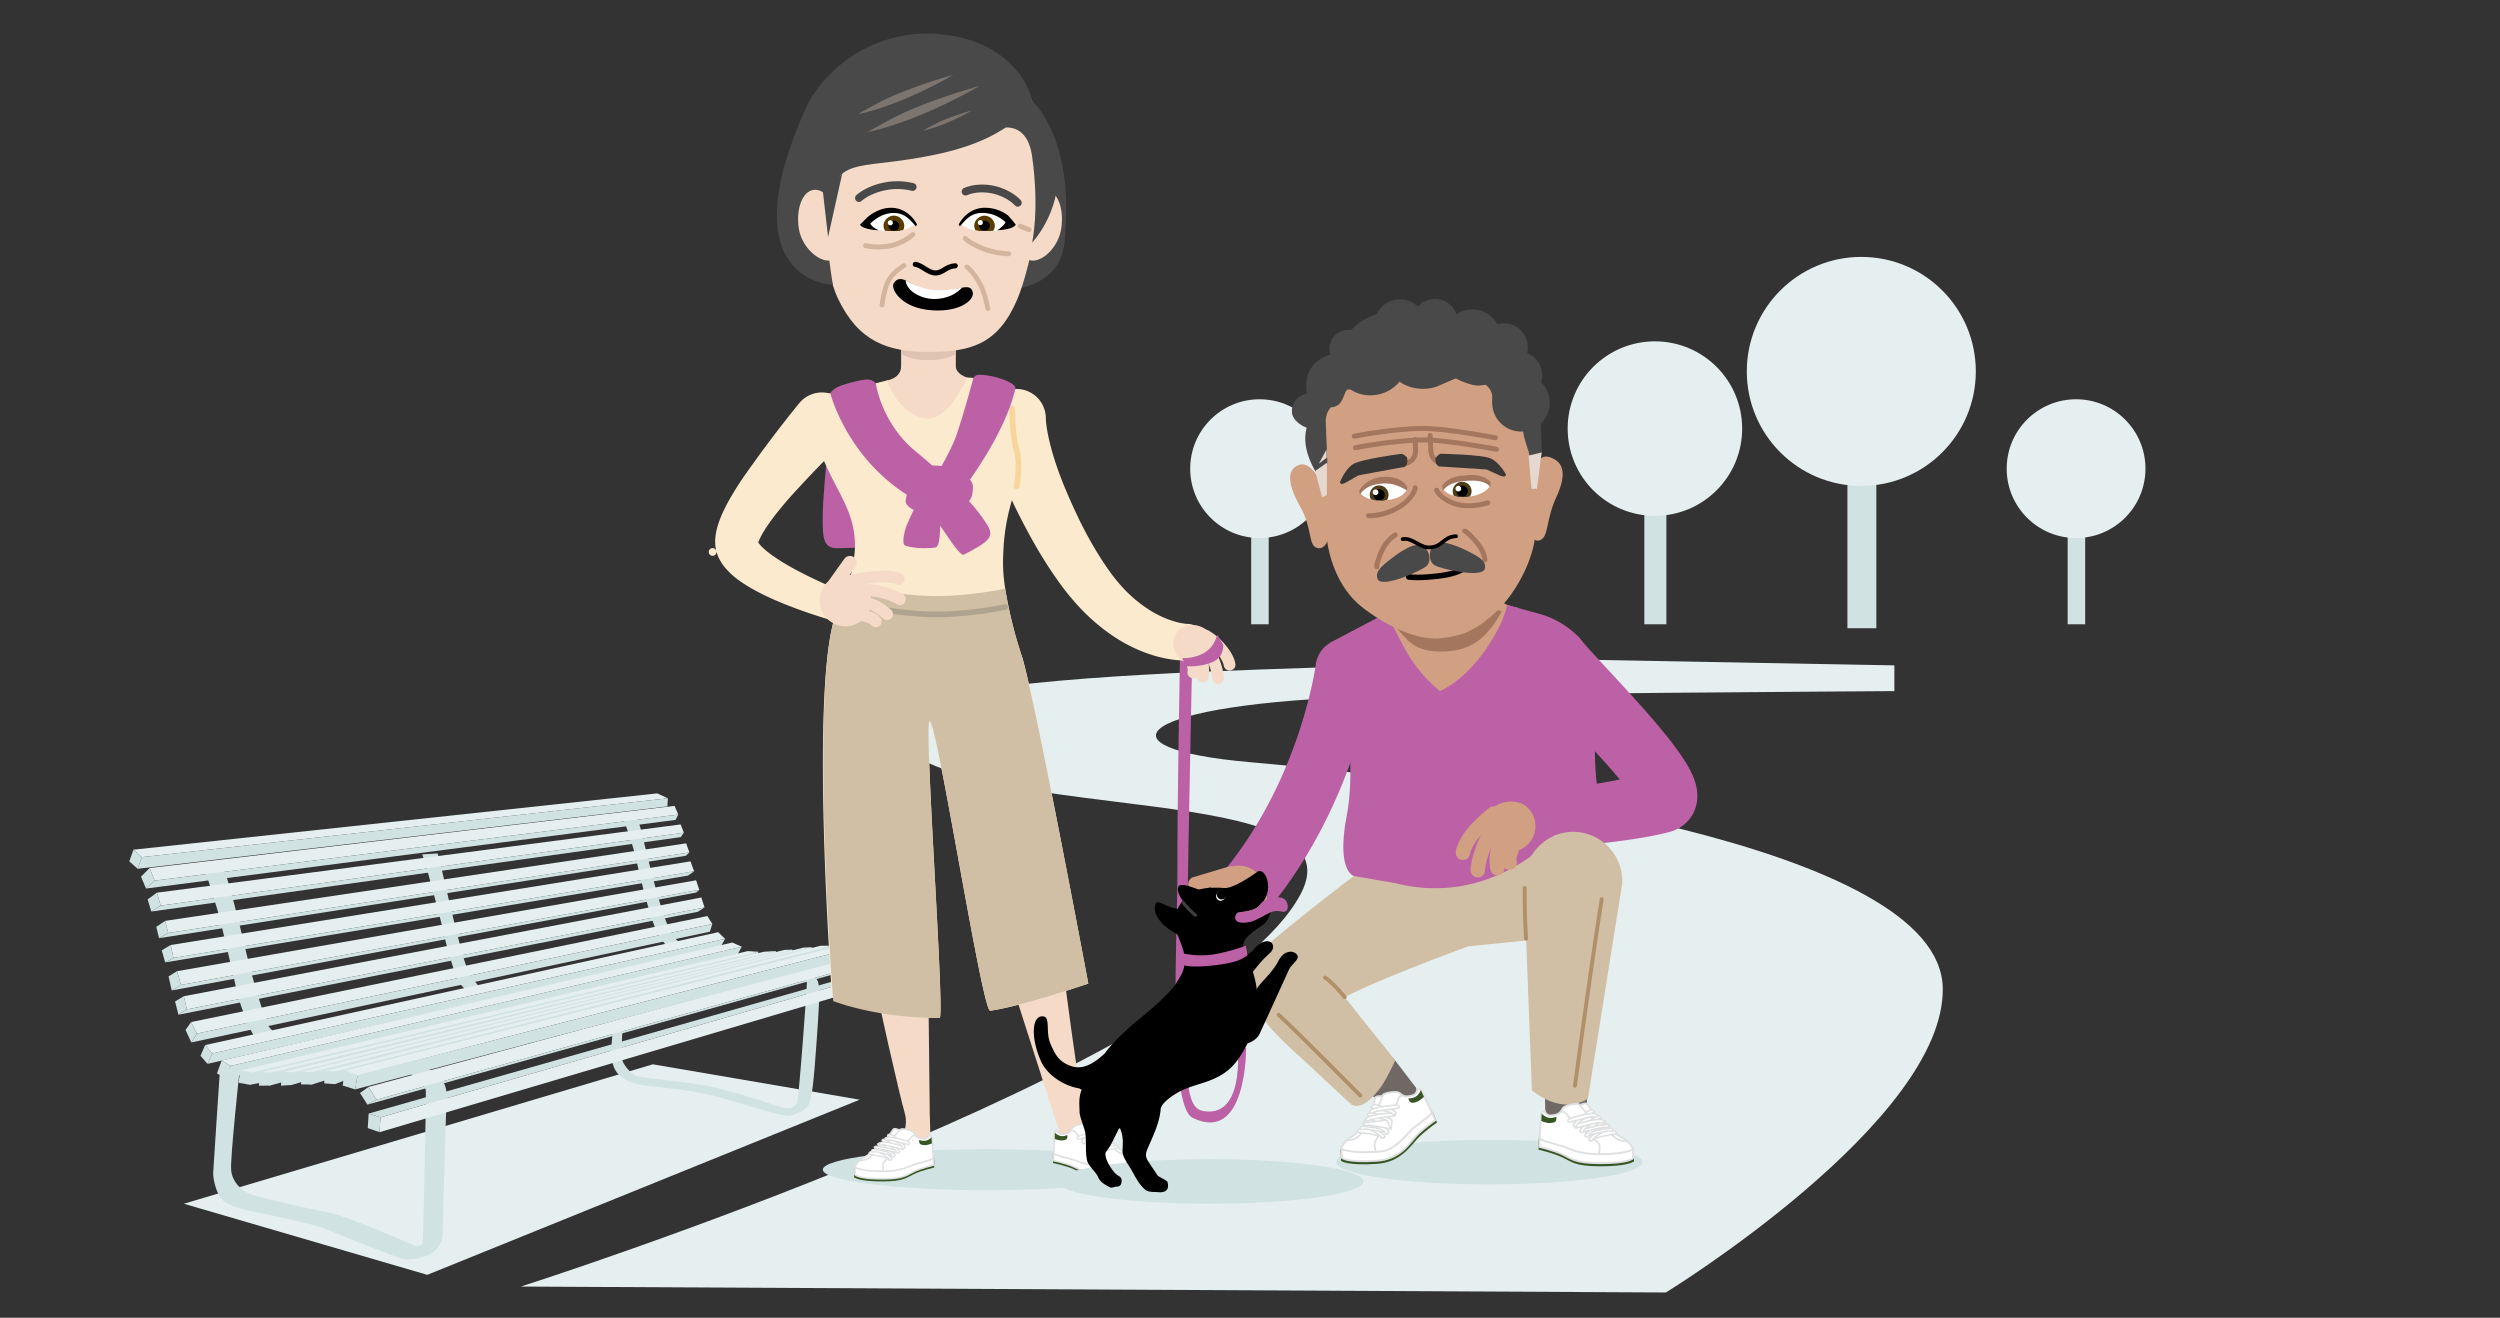 <svg id="Layer_21" data-name="Layer 21" xmlns="http://www.w3.org/2000/svg" xmlns:xlink="http://www.w3.org/1999/xlink" width="1920" height="1012" viewBox="0 0 1920 1012"><rect x="0" y="0" width="1920" height="1012" fill="#333333" stroke="none"/><defs><style>.cls-1,.cls-11,.cls-18,.cls-22,.cls-25,.cls-26,.cls-31,.cls-32,.cls-33,.cls-38,.cls-39,.cls-40,.cls-41,.cls-42,.cls-43,.cls-45,.cls-8{fill:none;}.cls-2{fill:#e6efef;}.cls-3{fill:#d1e2e2;}.cls-4{fill:#706865;}.cls-17,.cls-5{fill:#d1a083;}.cls-6{fill:#bd61a6;}.cls-7{fill:#a5765e;}.cls-17,.cls-31,.cls-40,.cls-8{stroke:#000;}.cls-11,.cls-17,.cls-18,.cls-25,.cls-26,.cls-31,.cls-32,.cls-33,.cls-38,.cls-39,.cls-40,.cls-41,.cls-42,.cls-43,.cls-8{stroke-linecap:round;}.cls-11,.cls-26,.cls-31,.cls-32,.cls-33,.cls-38,.cls-39,.cls-40,.cls-43,.cls-8{stroke-linejoin:round;}.cls-8{stroke-width:4.276px;}.cls-9{fill:#494949;}.cls-10{fill:#e5d8cf;}.cls-11{stroke:#a5765e;stroke-width:3.828px;}.cls-12{fill:#3a3837;}.cls-13,.cls-21,.cls-23,.cls-24,.cls-44,.cls-46,.cls-47{fill:#fff;}.cls-14{clip-path:url(#clip-path);}.cls-15{fill:#4e3b18;}.cls-16{clip-path:url(#clip-path-2);}.cls-17,.cls-18,.cls-25,.cls-41,.cls-42{stroke-miterlimit:10;}.cls-17{stroke-width:2.902px;}.cls-18{stroke:#bd61a6;stroke-width:45px;}.cls-19{fill:#d0bfa4;}.cls-20{fill:#375524;}.cls-21,.cls-22,.cls-23,.cls-24,.cls-44,.cls-45,.cls-46,.cls-47{stroke:#dedfe0;}.cls-21{stroke-width:1.484px;}.cls-22,.cls-23{stroke-width:1.348px;}.cls-24{stroke-width:1.2px;}.cls-25{stroke:#d1a083;stroke-width:11.096px;}.cls-26{stroke:#af9068;stroke-width:3px;}.cls-27{fill:#bc61a6;}.cls-28{fill:#f4dac7;}.cls-29{fill:#fbeace;}.cls-30{fill:#dfc3b2;}.cls-31{stroke-width:3.91px;}.cls-32{stroke:#494949;stroke-width:6px;}.cls-33{stroke:#afa390;}.cls-33,.cls-43{stroke-width:4.343px;}.cls-34{clip-path:url(#clip-path-3);}.cls-35{fill:#5a3b00;}.cls-36{clip-path:url(#clip-path-4);}.cls-37{fill:#7c746e;}.cls-38,.cls-39{stroke:#d3b49c;}.cls-38{stroke-width:3.67px;}.cls-39{stroke-width:3.786px;}.cls-40{stroke-width:4.421px;}.cls-41,.cls-42{stroke:#f4dac7;}.cls-41{stroke-width:9px;}.cls-42{stroke-width:10.542px;}.cls-43{stroke:#f9d59c;}.cls-44{stroke-width:1.245px;}.cls-45,.cls-46{stroke-width:1.131px;}.cls-47{stroke-width:1.007px;}.cls-48{fill:#3d3d3d;}</style><clipPath id="clip-path"><path class="cls-1" d="M1061.923,367.907c-7.9.625-14.511,4.724-17.784,10.294,4.109,4.987,11.137,6.706,19.036,6.08,7.899-.625,13.977-2.608,17.252-8.181A21.698,21.698,0,0,0,1061.923,367.907Z"/></clipPath><clipPath id="clip-path-2"><path class="cls-1" d="M1125.671,365.134c-7.9.625-14.511,4.724-17.784,10.295,4.109,4.987,11.136,6.706,19.036,6.08,7.899-.625,14.655-3.435,17.93-9.007C1140.741,367.515,1133.569,364.508,1125.671,365.134Z"/></clipPath><clipPath id="clip-path-3"><path class="cls-1" d="M756.085,161.424c-9.372-.27-14.416,3.236-18.924,9.88,3.068,3.307,8.274,6.001,17.742,6.001,9.377,0,16.574.582,19.046-4.824C769.7,165.582,765.462,161.696,756.085,161.424Z"/></clipPath><clipPath id="clip-path-4"><path class="cls-1" d="M684.519,161.424c9.372-.27,14.417,3.236,18.924,9.88-3.069,3.307-8.113,6.108-17.582,6.108-9.377,0-16.735-.525-19.207-5.931C670.904,164.582,675.143,161.696,684.519,161.424Z"/></clipPath></defs><title>illustration-pensionar</title><polygon class="cls-2" points="141.188 924.473 501.357 817.391 660.219 844.565 328.138 979.07 141.188 924.473"/><polygon class="cls-3" points="191.956 833.142 202.581 831.044 207.401 833.719 218.349 830.669 223.801 833.293 233.717 830.404 239.573 832.924 251.708 829.119 257.242 832.623 270.501 827.577 641.537 728.832 638.861 726.369 623.31 729.146 623.418 727.417 614.86 729.015 608.522 730.414 608.591 729.318 599.548 730.626 595.891 731.8 595.979 730.401 582.273 732.727 582.384 730.951 569.28 733.064 203.062 820.262 185.644 824.967 191.956 833.142"/><path class="cls-3" d="M471.065,787.717s-2.404,19.313-1.227,25.766,3.426,17.609,26.629,20.33,40.808,4.141,62.312,10.629,44.028,13.683,48.481,12.352,11.079-4.135,13.734-8.151,4.168-21.065,5.889-45.088c2.032-28.367,3.267-44.964,1.164-50.013s-9.796-5.972-9.796-5.972l-4.866,4.705s6.132-.23,6.302,2.354-6.157,89.813-7.595,92.619-4.52,4.419-9.425,3.791-35.866-12.84-61.13-17.323c-21.628-3.837-49.555-5.664-53.807-7.859s-9.56-8.96-10.14-12.856,0.531-24.844.531-24.844Z"/><path class="cls-3" d="M169.076,819.459s-5.079,75.531-5.325,80.787,2.228,15.953,6.687,20.916,17.675,8.423,26.33,9.842,42.517,9.094,48.858,11.246,59.47,24.501,65.992,24.907,16.111-1.924,20.622-5.157,7.682-8.892,7.651-13.873,3.064-102.829,3.038-107.464-0.943-13.609-15.065-20.2c-2.218-1.035-14.307,3.071-14.307,3.071s13.097,8.386,13.464,13.973-1.849,112.987-2.507,116.46-4.511,3.233-7.089,2.194S268.446,934.596,254.082,931.65s-58.383-12.426-63.892-15.405-11.785-8.642-12.661-17.482,6.484-76.615,6.484-76.615Z"/><polygon class="cls-2" points="283.041 834.736 289.115 844.565 664.165 740.307 659.86 733.119 283.041 834.736"/><polygon class="cls-3" points="282.184 848.36 289.115 844.565 664.165 740.307 660.578 742.523 282.184 848.36"/><polygon class="cls-2" points="292.197 858.141 291.483 869.511 665.612 758.558 666.153 749.945 292.197 858.141"/><polygon class="cls-2" points="274.615 825.759 653.725 728.544 641.889 727.164 264.821 822.295 274.615 825.759"/><path class="cls-3" d="M157.837,669.319s5.471,17.466,8.995,28.906,14.1,59.24,15.996,66.642,7.69,23.487,11.803,29.959,7.617,3.932,7.617,3.932l5.809-3.177,5.11-1.45s-5.115-2.443-7.257-6.656-11.028-31.199-16.849-56.018-13.119-53.59-16.228-61.195S157.837,669.319,157.837,669.319Z"/><path class="cls-3" d="M324.279,656.165s1.626,4.084,4.901,15.954,10.51,38.743,12.59,48.616,7.959,28.602,10.341,32.857,9.125,9.697,9.125,9.697l9.319-2.662a68.699,68.699,0,0,1-11.393-16.089c-4.716-9.426-18.294-70.504-20.662-79.804l-2.368-9.3Z"/><path class="cls-3" d="M477.657,625.785s7.873,20.925,10.675,33.1,10.704,46.397,16.514,57.14,9.626,11.955,9.626,11.955l10.587-3.334s-8.014,2.521-17.359-28.223-14.686-58.444-16.774-63.317a69.149,69.149,0,0,0-3.147-6.684Z"/><polygon class="cls-2" points="157.527 802.619 163.025 809.085 556.849 721.022 551.548 715.933 157.527 802.619"/><polygon class="cls-2" points="151.194 793.778 146.732 784.936 543.248 703.521 547.082 709.599 151.194 793.778"/><polygon class="cls-2" points="143.506 775.188 141.188 765.103 538.63 689.286 541.07 696.898 143.506 775.188"/><polygon class="cls-2" points="139.078 756.409 135.902 745.877 534.597 676.061 537.058 683.35 139.078 756.409"/><polygon class="cls-2" points="133.296 735.676 130.965 725.788 530.323 661.524 533.086 669.156 133.296 735.676"/><polygon class="cls-2" points="129.186 716.524 126.818 707.224 526.976 647.694 529.457 654.66 129.186 716.524"/><polygon class="cls-2" points="123.423 695.497 120.504 685.571 522.701 633.156 525.223 639.476 123.423 695.497"/><polygon class="cls-3" points="123.423 695.497 116.198 700.061 522.815 642.892 525.223 639.476 123.423 695.497"/><polygon class="cls-2" points="118.724 676.308 114.905 666.621 518.083 618.922 520.907 625.585 118.724 676.308"/><polygon class="cls-2" points="108.935 658.275 512.937 613.085 504.742 609.327 102.505 652.557 108.935 658.275"/><polygon class="cls-2" points="208.024 823.819 199.48 823.656 586.704 730.935 595.979 730.401 208.024 823.819"/><polygon class="cls-2" points="224.922 823.633 216.378 823.47 602.614 729.505 608.591 729.318 224.922 823.633"/><polygon class="cls-2" points="239.718 823.353 231.174 823.19 617.064 727.777 623.418 727.417 239.718 823.353"/><polygon class="cls-2" points="257.663 822.839 249.119 822.676 630.295 726.313 638.861 726.369 257.663 822.839"/><polygon class="cls-3" points="292.197 858.141 283.132 855.21 659.461 748.065 666.153 749.945 292.197 858.141"/><polygon class="cls-3" points="291.483 869.511 292.197 858.141 283.132 855.21 282.429 866.384 291.483 869.511"/><polygon class="cls-3" points="283.041 834.736 276.45 839.395 282.184 848.36 289.115 844.565 283.041 834.736"/><polygon class="cls-3" points="274.615 825.759 272.748 836.663 263.171 833.706 264.821 822.295 274.615 825.759"/><polygon class="cls-3" points="163.025 809.085 159.364 817.034 153.957 810.877 157.527 802.619 163.025 809.085"/><polygon class="cls-3" points="556.849 721.022 553.739 726.708 159.364 817.034 163.025 809.085 556.849 721.022"/><polygon class="cls-3" points="114.905 666.621 108.286 673.29 112.143 682.389 118.724 676.308 114.905 666.621"/><polygon class="cls-3" points="120.504 685.571 113.389 690.733 116.198 700.061 123.423 695.497 120.504 685.571"/><polygon class="cls-3" points="126.818 707.224 120.035 711.816 122.145 720.51 129.186 716.524 126.818 707.224"/><polygon class="cls-3" points="108.935 658.275 105.716 667.224 99.285 661.506 102.505 652.557 108.935 658.275"/><polygon class="cls-3" points="130.965 725.788 124.213 729.89 126.881 739.111 133.296 735.676 130.965 725.788"/><polygon class="cls-3" points="135.902 745.877 129.45 749.9 131.872 760.68 139.078 756.409 135.902 745.877"/><polygon class="cls-3" points="141.188 765.103 134.442 769.107 137.048 779.309 143.506 775.188 141.188 765.103"/><polygon class="cls-3" points="146.732 784.936 142.513 790.993 146.928 800.595 151.194 793.778 146.732 784.936"/><polygon class="cls-3" points="108.935 658.275 512.937 613.085 512.545 619.322 105.716 667.224 108.935 658.275"/><polygon class="cls-3" points="118.724 676.308 112.143 682.389 518.861 629.672 520.907 625.585 118.724 676.308"/><polygon class="cls-3" points="122.145 720.51 129.186 716.524 529.457 654.66 526.7 657.243 122.145 720.51"/><polygon class="cls-3" points="126.881 739.111 133.296 735.676 533.086 669.156 528.338 672.459 126.881 739.111"/><polygon class="cls-3" points="131.872 760.68 139.078 756.409 537.058 683.35 534.655 685.469 131.872 760.68"/><polygon class="cls-3" points="541.07 696.898 143.506 775.188 137.048 779.309 535.996 700.235 541.07 696.898"/><polygon class="cls-3" points="146.928 800.595 151.194 793.778 547.082 709.599 545.153 715.531 146.928 800.595"/><polygon class="cls-3" points="177.087 818.629 569.657 727.07 566.717 732.56 173.719 828.309 177.087 818.629"/><polygon class="cls-3" points="170.264 814.461 166.625 824.366 173.719 828.309 177.087 818.629 170.264 814.461"/><polygon class="cls-3" points="272.748 836.663 274.615 825.759 653.725 728.544 653.259 735.953 272.748 836.663"/><polygon class="cls-2" points="184.542 822.148 192.995 823.86 582.384 730.951 574.309 730.443 184.542 822.148"/><polygon class="cls-2" points="170.264 814.461 562.4 723.858 569.657 727.07 177.087 818.629 170.264 814.461"/><polygon class="cls-3" points="184.543 822.174 183.207 831.518 191.956 833.142 193.21 823.944 184.543 822.174"/><polygon class="cls-3" points="198.903 833.833 199.48 823.656 208.024 823.819 207.401 833.719 198.903 833.833"/><polygon class="cls-3" points="216.378 823.47 215.792 833.789 223.801 833.293 224.922 823.633 216.378 823.47"/><polygon class="cls-3" points="231.174 823.19 231.285 832.848 239.573 832.924 239.718 823.353 231.174 823.19"/><polygon class="cls-3" points="249.119 822.676 249.06 832.048 257.242 832.623 257.663 822.839 249.119 822.676"/><rect class="cls-3" x="960.903" y="397.702" width="13.457" height="81.741"/><circle class="cls-2" cx="967.362" cy="359.927" r="53.288"/><rect class="cls-3" x="1587.965" y="397.702" width="13.457" height="81.741"/><circle class="cls-2" cx="1594.424" cy="359.927" r="53.288"/><rect class="cls-3" x="1418.824" y="347.585" width="22.208" height="134.897"/><circle class="cls-2" cx="1429.484" cy="285.245" r="87.941"/><rect class="cls-3" x="1262.853" y="376.659" width="16.921" height="102.783"/><circle class="cls-2" cx="1270.974" cy="329.161" r="67.005"/><path class="cls-2" d="M1148.88,505.378c-40.186,11.763-527.856.743-460.074,65.06s356.048,27.968,310.352,115.702c-69.252,132.959-599.141,301.931-599.141,301.931l879.391,4.551S1493.873,860.996,1492.033,758.795C1490.062,649.314,1136.928,600.794,960,585.348c-122.507-10.695-87.911-45.278,94.267-50.502,67.043-1.922,400.601-4.084,400.601-4.084V511.005Z"/><polygon class="cls-4" points="1070.184 812.758 1088.336 836.436 1089.559 848.747 1077.536 855.001 1057.851 844.621 1046.891 836.145 1070.184 812.758"/><path class="cls-5" d="M1075.354,457.73s1.641,2.623-2.154,8.237-14.46,9.022-14.46,9.022,24.278,62.269,30.819,73.579,26.303,24.031,26.303,24.031l50.079-105.726s-11.401-1.749-15.004-6.906-4.918-4.392-4.918-4.392Z"/><path class="cls-6" d="M1199,677.63s-12.038,21.464-58.546,22.973c-1.428.047-10.492,0.036-12.205-.032-46.048-1.796-88.45-27.82-88.45-27.82s-13.608-3.216-5.583-45.929c10.911-58.071-12.711-133.208-12.711-133.208l43.645-22.995s3.291,8.314,13.89,27.919a114.458,114.458,0,0,0,26.75,32.223s17.895-6.956,34.788-31.372c15.458-22.342,16.843-34.909,16.843-34.909s14.567,4.178,25.084,7.037a67.823,67.823,0,0,1,30.646,18.448s12.991,13.925,11.957,64.991c-0.575,28.382-.521,42.235,4.983,71.865C1237.533,666.891,1199,677.63,1199,677.63Z"/><path class="cls-5" d="M998.632,389.239c9.445,16.822,5.916,29.183,12.607,31.468,9.3,3.175,13.873-16.722,8.635-35.289-5.236-18.568-14.241-32.881-23.84-27.682C989.813,361.104,987.47,369.361,998.632,389.239Z"/><path class="cls-5" d="M1195.325,381.622c-8.109,17.505-5.862,30.399-12.356,33.197-9.025,3.888-12.466-20.255-8.687-39.174,3.777-18.919,7.59-28.372,17.564-23.935C1198.309,354.584,1204.907,360.936,1195.325,381.622Z"/><path class="cls-7" d="M1153.457,469.527c-9.851,17.088-20.783,31.332-47.705,30.882-22.918-.383-25.976-11.531-36.698-21.814,0,0,7.178-2.115-.312-8.509l-15.164-4.367,89.914,0.922Z"/><path class="cls-5" d="M1180.283,328.367a85.058,85.058,0,0,0-88.302-81.685c-51.364,1.999-83.512,41.361-81.685,88.301,0.63,16.197,8.958,80.252,8.958,80.252s3.035,31.656,25.904,50.273c15.542,12.652,40.796,26.216,59.761,24.724,16.974-1.335,28.303-5.557,43.848-20.174,18.736-17.616,31.099-46.707,30.432-63.843C1178.57,390.016,1180.914,344.564,1180.283,328.367Z"/><path class="cls-8" d="M1081.912,443.105c7.489,1.104,21.924-.44,27.227-1.346,9.766-1.668,13.983-4.516,13.983-4.516"/><path class="cls-9" d="M1110.712,238.743c-19.306-5.91-37.095-4.606-57.97,4.2-19.265,8.128-27.104,28.756-27.104,28.756h0c-6.869.267-31.307,8.636-19.106,40.771,3.59,9.455-13.314,18.954,3.52,49.229l3.433,5.5s6.225-4.267,5.856-13.733c-0.005-.133-1.173-30.143-1.178-30.273a15.352,15.352,0,0,1,3.964-10.366c12.908-.794,8.113-17.894,16.498-12.868,10.856,6.508,27.033,4.402,36.269-6.874,8.293,6.18,20.937,6.969,29.436,3.415,19.095-7.984,21.198-11.275,34.852-2.303s0.235,17.554,14.144,23.008c18.473,7.244,12.49,13.286,16.413,13.49,0.189,4.81,4.526,16.846,4.528,16.892a20.219,20.219,0,0,0,6.886,14.508l2.868-14.656-1.072-43.986-5.242-11.629a34.879,34.879,0,0,0-29.369-32.827C1135.869,256.947,1131.608,245.14,1110.712,238.743Z"/><polygon class="cls-10" points="1010.052 361.698 1019.111 355.34 1018.999 380.215 1015.335 381.901 1010.052 361.698"/><polygon class="cls-10" points="1184.021 347.438 1173.978 349.885 1176.173 375.457 1180.38 375.402 1184.021 347.438"/><polygon class="cls-10" points="1012.851 356.081 1018.962 351.523 1018.719 345.283 1012.851 356.081"/><path class="cls-11" d="M1078.491,356.023s8.902-.773,8.623-10.282-0.252-9.435-.252-9.435"/><path class="cls-11" d="M1108.214,356.304s-8.916-1.046-9.376-10.548-0.442-11.36-.442-11.36"/><path class="cls-12" d="M1080.51,351.162c0.823,2.148.285,6.604-1.691,7.366l-35.383,6.497-10.143,5.748c-1.974.761-3.419,1.79-4.243-.359,0,0,3.81-10.056,10.119-13.975,6.308-3.921,36.27-7.787,36.27-7.787C1077.415,347.886,1080.51,351.162,1080.51,351.162Z"/><path class="cls-12" d="M1102.497,351.807c-0.504,2.285.69,5.934,2.797,6.402l36.39,2.344,10.713,4.898c2.105,0.466,3.717,1.28,4.221-1.005,0,0-4.962-9.444-11.914-12.427-6.953-2.983-37.48-3.506-37.48-3.506C1105.115,348.044,1102.497,351.807,1102.497,351.807Z"/><path class="cls-11" d="M1071.53,410.832s-7.361,3.995-11.578,15.055c-3.317,8.698-2.573,9.382-2.573,9.382"/><path class="cls-11" d="M1140.483,429.902s-0.278-6.948-8.337-15.617c-6.338-6.817-7.281-6.452-7.281-6.452"/><path class="cls-11" d="M1086.908,374.6s-0.822,7.873-12.836,15.011-22.934,6.44-22.934,6.44"/><path class="cls-11" d="M1142.556,386.117s-12.473,4.552-24.472.952-14.75-10.589-14.75-10.589"/><path class="cls-11" d="M1040.937,343.861s30.47-5.979,53.099-5.987c17.348-.007,55.272,7.146,55.272,7.146"/><path class="cls-11" d="M1040.062,335.01s30.47-5.979,53.099-5.988c17.348-.007,55.272,7.146,55.272,7.146"/><path class="cls-13" d="M1061.923,367.907c-7.9.625-14.511,4.724-17.784,10.294,4.109,4.987,11.137,6.706,19.036,6.08,7.899-.625,13.977-2.608,17.252-8.181A21.698,21.698,0,0,0,1061.923,367.907Z"/><g class="cls-14"><path d="M1059.168,385.836a5.783,5.783,0,0,1-.452-11.547l0.003-0c0.156-.013.312-0.018,0.465-0.018a5.782,5.782,0,0,1,.448,11.547C1059.477,385.83,1059.321,385.836,1059.168,385.836Z"/><path class="cls-15" d="M1059.185,375.721h-0a4.332,4.332,0,0,1,.334,8.65q-0.176.014-.35,0.014a4.332,4.332,0,0,1-.335-8.65l0.001-0q0.176-.014.35-0.014m-0-2.902q-0.287,0-.579.023a7.234,7.234,0,0,0,.563,14.444c0.191,0,.385-0.008.578-0.023a7.233,7.233,0,0,0-.563-14.444h0v0Z"/></g><path class="cls-7" d="M1080.166,373.019c-3.647-5.334-10.509-7.423-18.406-6.798-7.9.625-14.658,4.966-17.929,10.537l0.454,3.296c3.271-5.572,9.98-8.317,17.894-8.724,11.167-.575,17.473,5.633,18.31,4.901C1081.289,375.532,1080.766,373.896,1080.166,373.019Z"/><circle class="cls-13" cx="1056.265" cy="378.084" r="2.191" transform="matrix(0.997, -0.079, 0.079, 0.997, -26.551, 84.565)"/><path class="cls-13" d="M1125.671,365.134c-7.9.625-14.511,4.724-17.784,10.295,4.109,4.987,11.136,6.706,19.036,6.08,7.899-.625,14.655-3.435,17.93-9.007C1140.741,367.515,1133.569,364.508,1125.671,365.134Z"/><g class="cls-16"><path d="M1122.915,383.062a5.783,5.783,0,0,1-.451-11.547l0.003-0c0.156-.013.311-0.019,0.465-0.019a5.782,5.782,0,0,1,.448,11.547C1123.224,383.056,1123.068,383.062,1122.915,383.062Z"/><path class="cls-15" d="M1122.932,372.948h-0a4.331,4.331,0,0,1,.334,8.649l-0.001 0c-0.117.009-.234,0.014-0.35,0.014a4.332,4.332,0,0,1-.333-8.649c0.117-.009.234-0.014,0.35-0.014m-0-2.902q-0.287,0-.579.023a7.233,7.233,0,0,0,.562,14.444c0.192,0,.385-0.007.579-0.023a7.233,7.233,0,0,0-.563-14.444h0Z"/></g><path class="cls-7" d="M1144.666,370.172c-4.109-4.987-11.113-5.845-19.009-5.219-7.9.625-14.691,2.479-17.962,8.05l0.339,4.279c3.271-5.572,10.068-7.347,17.968-7.972,7.897-.625,14.887.058,18.996,5.045Z"/><circle class="cls-13" cx="1120.012" cy="375.311" r="2.191" transform="translate(-26.126 89.563) rotate(-4.527)"/><path class="cls-9" d="M1058.057,444.771c-1.952-4.531.925-8.25,8.295-14.095,8.584-6.807,20.577-15.35,26.934-11,4.782,3.273,6.257,11.481,2.129,15.147S1061.198,452.065,1058.057,444.771Z"/><path class="cls-9" d="M1140.417,436.626c1.026-4.826-2.523-7.909-10.895-12.197-9.751-4.994-23.185-11.023-28.567-5.511-4.049,4.146-3.886,12.484.879,15.271S1138.765,444.394,1140.417,436.626Z"/><circle class="cls-9" cx="1168.113" cy="309.341" r="22.081" transform="translate(-24.774 116.466) rotate(-5.648)"/><circle class="cls-9" cx="1166.029" cy="288.27" r="18.42" transform="translate(-22.71 116.159) rotate(-5.648)"/><path class="cls-17" d="M1118.211,411.814c-9.943.387-10.015,8.217-20.274,8.604-7.816.295-13.03-7.674-20.699-6.39"/><ellipse class="cls-2" cx="1143.809" cy="892.507" rx="117.707" ry="17.116"/><ellipse class="cls-3" cx="1143.809" cy="892.507" rx="117.707" ry="17.116"/><path class="cls-18" d="M1032.847,513.152s-11.567,91.937-75.035,169.699"/><path class="cls-6" d="M1214.618,491.917s0.582,0.68,1.674,1.954c1.105,1.274,2.81,3.202,5.081,5.71,4.535,5.019,11.322,12.318,19.544,21.221,8.219,8.922,17.866,19.406,28.059,31.236,5.097,5.938,10.326,12.188,15.587,19.065,2.632,3.45,5.271,7.054,7.929,11.066,1.33,2.019,2.665,4.137,4.018,6.517a68.456,68.456,0,0,1,4.121,8.44,44.549,44.549,0,0,1,2.023,6.376,35.173,35.173,0,0,1,.768,4.644,31.014,31.014,0,0,1-.04,6.586,28.668,28.668,0,0,1-2.654,9.227,27.801,27.801,0,0,1-7.09,9.131,28.585,28.585,0,0,1-8.296,4.855c-1.08.421-2.829,0.925-2.64,0.856l-0.725.188-1.45.377-1.623.406q-1.81.431-3.616,0.86c-2.174.465-4.356,0.941-6.46,1.334-8.476,1.648-16.493,2.815-24.244,3.865-15.463,2.059-29.68,3.438-41.877,4.532-12.188,1.078-22.322,1.82-29.434,2.308-7.168.46-11.264,0.723-11.264,0.723a21.207,21.207,0,0,1-3.819-42.227l0.393-.044s3.895-.445,10.71-1.223c6.866-.813,16.693-2.025,28.418-3.652,11.711-1.636,25.373-3.657,39.627-6.282,7.1-1.321,14.411-2.772,21.367-4.494,1.76-.419,3.43-0.879,5.126-1.327l2.166-.632,0.549-.158,0.714-.224,1.429-.448c0.263-.061,1.81-0.608-0.496.177a19.552,19.552,0,0,0-5.709,3.366,20.758,20.758,0,0,0-5.267,6.777,19.738,19.738,0,0,0-1.859,6.346,17.432,17.432,0,0,0-.052,3.587,14.057,14.057,0,0,0,.259,1.683c0.152,0.674.215,0.773,0.154,0.664-0.121-.259-0.607-1.232-1.261-2.307-0.651-1.09-1.472-2.348-2.368-3.646-1.808-2.614-3.919-5.403-6.136-8.185-4.448-5.582-9.298-11.172-14.108-16.551-9.66-10.773-19.224-20.773-27.484-29.387-8.279-8.615-15.297-15.865-20.282-21.164-2.494-2.646-4.488-4.81-5.878-6.349l-2.126-2.382a25.502,25.502,0,0,1,38.053-33.961q0.129,0.144.255,0.291Z"/><path class="cls-19" d="M1071.494,814.462s-2.672-3.514-6.525-8.343c-7.937-9.947-17.306-21.454-32.218-40.31,29.295-15.204,94.873-38.981,94.873-38.981l49.391-5.027c8.904,56.837,9.997,140.714,9.997,140.714a32.727,32.727,0,0,0,14.514,3.184c7.829,0,16.729-6.184,16.729-6.184s3.36-85.713,3.225-143.228c-0.181-76.792-6.747-80.129-27.233-74.833,0,0-48.097,55.63-122.616,36.838l-31.833-5.541s-18.291,13.775-35.831,27.843c-33.202,26.629-48.168,38.216-46.155,54.505,3.166,25.623,30.897,47.379,50.872,66.043,20.098,18.778,29.424,27.338,29.424,27.338,8.23,3.696,16.385-5.95,21.432-12.335S1071.494,814.462,1071.494,814.462Z"/><path class="cls-20" d="M1029.464,882.409l0.505,9.132s4.028,3.854,27.473,2.313c18.083-1.19,25.728-13.526,31.195-19.377,5.335-5.709,14.995-12.391,14.995-12.391l-3.252-8.248"/><path class="cls-21" d="M1030.075,879.99l0.505,9.133s3.286,3.896,26.731,2.354c18.083-1.189,24.986-13.363,30.453-19.214,5.335-5.709,14.455-11.912,14.455-11.912l-3.252-8.248"/><path class="cls-21" d="M1030.206,882.368s0.944-5.456,8.275-9.75c4.57-2.677,10.291-8.333,10.291-8.333a70.638,70.638,0,0,0,6.981-20.131c0.624-3.537,5.421-1.277,6.33-3.068,0.909-1.792,8.999-2.963,11.639-2.115,2.641,0.848,3.086,3.9,8.789,2.845,3.182-.589,4.339-1.127,5.271-2.908a3.721,3.721,0,0,0,.553-2.472c3.573-1.409,4.236,2.759,4.236,2.759l7.159,15.47c-1.717,2.509-15.051,12.3-15.051,12.3-3.341,3.538-13.244,16.129-23.327,17.207C1047.837,885.618,1034.961,884.698,1030.206,882.368Z"/><path class="cls-22" d="M1034.216,875.836s5.597-.007,9.224-3.31c3.626-3.303,16.005-24.612,16.005-24.612l2.639-6.828"/><path class="cls-23" d="M1056.809,885.011s-1.909-5.838-.639-8.326c1.228-2.406,13.869-23.69,15.155-25.83a30.023,30.023,0,0,0,2.324-6.413s0.833-3.18,3.887-3.058"/><path class="cls-24" d="M1042.32,869.43s16.774,2.485,17.416,3.074c0.642,0.59,1.294,1.574,1.961,1.704a1.695,1.695,0,0,0,1.775-1.234c0.04-.7-2.189-1.843-9.163-4.557-6.976-2.714-9.526-1.731-10.921-.828C1041.991,868.49,1042.32,869.43,1042.32,869.43Z"/><path class="cls-24" d="M1047.045,863.574s13.017,8.492,13.416,9.19c0.398,0.698.212,0.912,0.807,1.18a2.043,2.043,0,0,0,2.183-.787c0.304-.656-1.084-2.274-6.809-6.357-5.727-4.081-6.938-5.16-8.63-4.607C1046.321,862.749,1047.045,863.574,1047.045,863.574Z"/><path class="cls-24" d="M1065.081,869.906s-15.879-2.893-16.854-2.768c-0.974.125-2.279,0.546-2.893,0.307a1.204,1.204,0,0,1-.347-1.842c0.542-.557,4.228-0.73,11.785.731,7.556,1.461,8.941.793,9.27,2.19A0.99,0.99,0,0,1,1065.081,869.906Z"/><path class="cls-24" d="M1047.948,861.598s14.605,6.603,15.005,7.302c0.397,0.699.658,1.773,1.255,2.038a2.037,2.037,0,0,0,2.183-.786c0.303-.656-1.598-6.443-8.318-8.513-6.72-2.071-8.21-2.713-9.641-1.654C1047.001,861.043,1047.948,861.598,1047.948,861.598Z"/><path class="cls-24" d="M1068.019,866.901s-15.879-2.893-16.854-2.768c-0.973.125-2.278,0.546-2.893,0.307a1.203,1.203,0,0,1-.347-1.842c0.542-.557,2.492-0.45,10.123-1.444,7.632-.993,8.737-2.063,9.489-0.84S1068.019,866.901,1068.019,866.901Z"/><path class="cls-24" d="M1050.398,856.781s14.334,3.287,14.933,3.823c0.598,0.538,2.123,6.267,2.718,6.534,0.597,0.267.855-5.709,0.939-6.427,0.081-.719-2.44-2.492-9.16-4.563-6.721-2.07-7.516-2.038-8.946-.979C1049.452,856.227,1050.398,856.781,1050.398,856.781Z"/><path class="cls-24" d="M1070.773,857.121s-17.245,2.247-18.131,2.671c-0.883.426-1.99,1.235-2.649,1.203a1.203,1.203,0,0,1-.909-1.639c0.339-.698,3.089-2.699,10.72-3.694,7.632-.992,10.694-1.378,11.446-0.155A0.991,0.991,0,0,1,1070.773,857.121Z"/><path class="cls-24" d="M1053.483,850.786s14.334,3.286,14.933,3.823c0.598,0.538,1.183,1.474,1.833,1.539a2.041,2.041,0,0,0,1.825-1.433c0.081-.719-2.44-2.492-9.161-4.563s-7.515-2.038-8.946-.979C1052.537,850.232,1053.483,850.786,1053.483,850.786Z"/><path class="cls-24" d="M1073.858,851.125s-17.245,2.247-18.131,2.671c-0.883.426-1.99,1.236-2.649,1.203a1.203,1.203,0,0,1-.909-1.639c0.339-.698,3.089-2.699,10.721-3.694,7.632-.992,10.694-1.378,11.446-0.155A0.99,0.99,0,0,1,1073.858,851.125Z"/><path class="cls-20" d="M1081.623,843.579s0.732,3.326,2.865,3.356a10.425,10.425,0,0,0,5.515-1.704,19.762,19.762,0,0,0,3.566-2.872l-2.32-5.115s-1.623,3.843-4.379,5.182A11.293,11.293,0,0,1,1081.623,843.579Z"/><path class="cls-4" d="M1177.015,721.802c8.904,56.837,9.997,140.714,9.997,140.714a32.727,32.727,0,0,0,14.514,3.184c7.829,0,16.729-6.184,16.729-6.184s3.36-85.713,3.225-143.228"/><path class="cls-19" d="M1245.814,678.944a37.812,37.812,0,0,0-35.45-40.035c-20.845-1.266-38.769,15.606-40.035,36.45l6.153,161.885s21.677,19.711,43.034,6.542Z"/><path class="cls-5" d="M1146.021,620.719c8.583-6.778,22.036-7.315,28.814,1.267a19.803,19.803,0,1,1-31.064,24.567l-0.017-.021C1136.975,637.949,1137.438,627.497,1146.021,620.719Z"/><path class="cls-25" d="M1147.235,624.822a115.255,115.255,0,0,0-11.979,10.755c-10.963,11.287-11.736,19.328-11.736,19.328"/><path class="cls-25" d="M1134.943,668.288s-0.055-4.571,2.63-12.624A86.204,86.204,0,0,1,1148.378,633.662"/><path class="cls-25" d="M1149.955,666.685s-1.893-11.702,2.199-18.054,3.755-5.17,3.755-5.17"/><path class="cls-25" d="M1159.433,662.578s-1.8-3.427,2.953-13.583,6.248-8.951,6.248-8.951"/><path class="cls-26" d="M1044.697,841.381s-50.229-50.736-62.657-61.98"/><path class="cls-26" d="M1209.558,833.879s10.822-81.196,20.532-143.285"/><path class="cls-26" d="M1172.015,720.901s-1.406-20.977-1-38.911"/><path class="cls-26" d="M1017.665,750.752c7.036,5.044,15.086,15.058,15.086,15.058"/><path class="cls-20" d="M1254.913,882.733v9.146s-3.809,4.071-27.304,3.825c-18.121-.19-20.285-3.301-27.518-6.739-7.057-3.354-18.495-6.026-18.495-6.026v-8.866"/><path class="cls-21" d="M1254.17,880.351V889.498s-3.066,4.071-26.561,3.825c-18.121-.189-20.285-3.301-27.518-6.738-7.057-3.354-17.817-5.778-17.817-5.778v-8.866"/><path class="cls-21" d="M1254.17,882.733s-1.244-5.396-8.8-9.278c-4.711-2.421-10.735-7.753-10.735-7.753a74.909,74.909,0,0,1-15.075-17.009c-1.878-3.061-5.511.801-7.014-.532-1.503-1.333-9.459.544-11.604,2.302-2.146,1.758-1.44,4.761-7.133,5.871-3.177.619-4.45,0.544-5.97-.772a3.721,3.721,0,0,1-1.422-2.097c-3.841,0-2.929,4.121-2.929,4.121l-0.985,17.018c2.518,1.705,18.513,5.921,18.513,5.921a58.468,58.468,0,0,0,22.152,5.727C1236.745,886.951,1249.551,885.322,1254.17,882.733Z"/><path class="cls-22" d="M1249.806,876.432s-5.588.302-9.392-2.796c-3.803-3.098-22.908-20.092-22.908-20.092l-4.959-5.384"/><path class="cls-23" d="M1227.754,886.839s1.584-5.935.178-8.349c-1.359-2.334-18.419-16.333-20.401-17.852a30.016,30.016,0,0,1-4.514-5.113s-1.941-2.652-4.738-1.419"/><path class="cls-24" d="M1241.361,870.482s-16.612,3.407-17.22,4.03c-0.609.624-1.205,1.643-1.864,1.809a1.696,1.696,0,0,1-1.84-1.134c-0.079-.697,2.084-1.961,8.898-5.056,6.815-3.095,9.416-2.253,10.859-1.429C1241.637,869.526,1241.361,870.482,1241.361,870.482Z"/><path class="cls-24" d="M1236.32,864.896s-12.528,9.197-12.889,9.916c-0.359.719-.162,0.923-0.741,1.223a2.043,2.043,0,0,1-2.223-.665c-0.34-.638.957-2.331,6.448-6.723,5.493-4.391,6.643-5.535,8.363-5.076C1236.998,864.033,1236.32,864.896,1236.32,864.896Z"/><path class="cls-24" d="M1218.661,872.213s15.696-3.765,16.676-3.693c0.979,0.071,2.305.419,2.906,0.147a1.204,1.204,0,0,0,.245-1.859c-0.572-.526-4.262-0.496-11.727,1.38-7.464,1.876-8.884,1.286-9.135,2.698A0.99,0.99,0,0,0,1218.661,872.213Z"/><path class="cls-24" d="M1233.219,862.057s-12.129,8.315-12.49,9.034c-0.358.72-.559,1.806-1.141,2.104a2.037,2.037,0,0,1-2.223-.664c-0.339-.638.957-2.331,6.449-6.722,5.492-4.391,6.643-5.536,8.362-5.075C1233.897,861.194,1233.219,862.057,1233.219,862.057Z"/><path class="cls-24" d="M1215.561,869.375s15.695-3.765,16.675-3.693c0.979,0.071,2.305.419,2.906,0.147a1.203,1.203,0,0,0,.245-1.858c-0.572-.526-4.263-0.495-11.726,1.379-7.465,1.876-8.884,1.286-9.136,2.699A0.991,0.991,0,0,0,1215.561,869.375Z"/><path class="cls-24" d="M1229.174,858.475s-12.129,8.316-12.49,9.035c-0.359.72-.56,1.805-1.14,2.104a2.04,2.04,0,0,1-2.224-.663c-0.339-.639,1.355-3.214,6.848-7.605,5.493-4.391,6.244-4.653,7.964-4.192C1229.851,857.613,1229.174,858.475,1229.174,858.475Z"/><path class="cls-24" d="M1210.344,866.266s16.867-4.236,17.847-4.166c0.978,0.072,2.304.42,2.905,0.147a1.203,1.203,0,0,0,.245-1.858c-0.572-.525-3.864-1.378-11.328.496-7.464,1.877-10.454,2.641-10.705,4.054A0.991,0.991,0,0,0,1210.344,866.266Z"/><path class="cls-24" d="M1224.105,854.029s-12.13,8.315-12.49,9.034c-0.359.72-.559,1.805-1.141,2.104a2.041,2.041,0,0,1-2.223-.664c-0.339-.639,1.356-3.214,6.849-7.605s6.243-4.653,7.963-4.192C1224.782,853.167,1224.105,854.029,1224.105,854.029Z"/><path class="cls-24" d="M1205.275,861.819s16.867-4.236,17.847-4.166c0.978,0.072,2.305.419,2.906,0.147a1.203,1.203,0,0,0,.245-1.858c-0.572-.525-3.864-1.378-11.329.496-7.464,1.877-10.454,2.641-10.705,4.054A0.99,0.99,0,0,0,1205.275,861.819Z"/><path class="cls-20" d="M1195.282,857.648s0.54,3.363-1.435,4.173a10.426,10.426,0,0,1-5.756.438,19.761,19.761,0,0,1-4.371-1.363l0.282-5.609s2.92,2.98,5.975,3.215A11.291,11.291,0,0,0,1195.282,857.648Z"/><circle class="cls-5" cx="951.078" cy="686.526" r="21.696" transform="translate(-175.03 1014.776) rotate(-52.074)"/><path class="cls-25" d="M914.299,720.901s-0.506-3.825,7.508-18.319,13.333-18.248,13.333-18.248"/><path class="cls-25" d="M932.726,729.009a145.381,145.381,0,0,1,.315-17.008c1.214-14.882,7.056-21.407,7.056-21.407"/><line class="cls-25" x1="918.086" y1="678.961" x2="944.886" y2="670.991"/><path class="cls-25" d="M966.611,686.139s2.475,5.23-1.566,12.08-3.736,5.593-3.736,5.593"/><path class="cls-25" d="M958.813,684.851s0.035,2.529-4.544,13.408-8.202,7.673-8.202,7.673"/><circle class="cls-9" cx="1130.662" cy="259.698" r="22.081" transform="translate(-20.07 112.539) rotate(-5.648)"/><circle class="cls-9" cx="1154.968" cy="266.655" r="18.42" transform="translate(-20.637 114.965) rotate(-5.648)"/><circle class="cls-9" cx="1102.082" cy="246.722" r="17.174" transform="translate(-18.932 109.664) rotate(-5.648)"/><circle class="cls-9" cx="1035.295" cy="267.677" r="14.28" transform="translate(-21.318 103.194) rotate(-5.648)"/><circle class="cls-9" cx="1054.822" cy="262" r="16.91" transform="translate(-20.665 105.088) rotate(-5.648)"/><circle class="cls-9" cx="1075.135" cy="249.387" r="19.536" transform="translate(-19.325 107.027) rotate(-5.648)"/><path class="cls-9" d="M1147.698,290.083c0.49,4.952-6.95,5.543-12.012,6.043s-22.383-5.823-22.873-10.775,16.038-6.657,21.1-7.158S1147.208,285.131,1147.698,290.083Z"/><path class="cls-9" d="M992.254,316.971c0.727,7.353,11.22,12.334,14.175,12.041a13.386,13.386,0,1,0-14.213-12.504Q992.231,316.74,992.254,316.971Z"/><path class="cls-27" d="M957.027,804.89s0.651,74.115-41.148,53.57c-19.283-9.478-11.537-141.907-11.655-188.327-0.138-54.202,1.973-164.167,1.973-164.167l9.451-.589s-6.361,276.786-3.995,317.753c1.613,27.915,7.683,30.529,16.971,30.529,28.262,0,21.58-53.657,21.58-53.657Z"/><path class="cls-6" d="M639.311,310.228s-7.252,65.067-7.495,85.139,0.927,26.177,12.852,25.638,85.09-1.496,97.892-2.65S741.318,313.942,741.318,313.942Z"/><path class="cls-28" d="M815.58,875.231S742.551,650.788,735.495,618.493c-7.567-34.64-18.17-70.538-21.325-70.538-4.597,0-1.97,44.768-2.642,81.521l2.53,226.089,0.732,25.21v2.143l-2.217,2.078-2.462,3.158s-5.884,5.247-9.9,7.173c-4.016,1.925-14.123,3.49-14.123,3.49s-7.161.905-11.456,1.074c-4.295.169-.764-0.446-0.764-0.446s-4.65-2.087-1.307-6.058c3.344-3.971,8.03-7.08,15.415-14.553,9.275-9.387,8.352-18.807,6.805-24.228-7.574-26.532-59.816-258.867-59.816-311.329,0-49.784,17.52-79.215,17.52-79.215s53.455,20.646,118.385.997c0,0,11.447,30.993,21.611,84.295,5.707,29.93,27.292,245.034,42.769,318.425"/><path class="cls-29" d="M656.611,417.643c-0.877-37.334-28.431-49.572-36.616-111.861,0,0,48.334-10.087,60.937-13.539l32.789-4.359,33.821,2.359c15.853,5.637,44.599,12.461,44.599,12.461-3.721,65.13-18.659,76.356-21.311,116.434-0.884,13.366-.609,21.302,1.152,32.938a332.816,332.816,0,0,0,12.718,51.651c8.832,26.234,51.117,251.654,51.117,251.654s-50.575,17.349-75.334,20.86c-6.219.882-40.843-222.815-46.547-222.441-4.661.305,11.989,227.992,7.677,228.009-48.714.197-82.703-17.998-82.703-17.998s-18.917-256.927,5.756-297.93a66.907,66.907,0,0,0,5.587-12.805C654.194,441.319,656.825,426.776,656.611,417.643Z"/><ellipse class="cls-3" cx="758.26" cy="898.307" rx="126.327" ry="15.764"/><path class="cls-28" d="M734.063,281.209v-20.273H692.056v20.273c0,9.558-11.124,11.034-11.124,11.034s9.218,25.253,28.413,28.987S742.559,289.895,742.559,289.895,734.063,287.386,734.063,281.209Z"/><path class="cls-30" d="M734.063,271.598s-5.489,5-21.003,5-21.003-5-21.003-5v-10.662h42.007v10.662Z"/><path class="cls-9" d="M774.587,222.444s39.387-.683,42.945-36.124c8.987-89.514-30.611-113.694-30.611-113.694L779.942,80.232s8.171,7.526,12.704,39.742C798.482,161.444,774.587,222.444,774.587,222.444Z"/><path class="cls-28" d="M713.493,35.904c-65.866.006-87.145,26.551-87.419,87.923-0.094,21.174,6.635,82.611,17.282,105.075,15.903,33.55,38.317,41.382,70.011,41.379s52.947-5.461,67.748-40.046c11.835-27.656,21.461-90.296,21.476-111.473C802.62,81.179,779.359,35.898,713.493,35.904Z"/><path class="cls-31" d="M733.619,204.129c-6.878.42-9.195,5.059-14.44,5.48-6.185.496-10.458-5.76-16.236-6.58"/><path class="cls-32" d="M741.554,147.154s8.41-4.232,21.111-1.526c12.561,2.676,18.992,10.085,18.992,10.085"/><path class="cls-32" d="M700.91,143.608a48.983,48.983,0,0,0-22.088-.303c-12.58,2.588-19.13,8.783-19.13,8.783"/><path class="cls-29" d="M803.194,320.707a1.125,1.125,0,0,1-.007.232l-0.014-.042a1.602,1.602,0,0,0,.002.193c0.004,0.181.01,0.391,0.015,0.628,0.048,1.081.208,2.941,0.535,5.461,0.379,2.557.896,5.745,1.735,9.506,0.841,3.754,1.905,8.046,3.335,12.752,1.36,4.707,3.139,9.814,5.102,15.211,1.017,2.693,2.108,5.458,3.229,8.284q0.89,2.111,1.798,4.266,0.454,1.078.911,2.167,0.482,1.112.968,2.234c2.657,6.043,5.407,12.118,8.366,18.145,2.944,6.037,6.109,12.01,9.46,17.867,1.69,2.917,3.406,5.817,5.192,8.655q1.323,2.14,2.7,4.23l0.68,1.05,0.17,0.262c-0.353-.486-0.071-0.095-0.138-0.185l0.047,0.069,0.093,0.139,0.372,0.554,1.485,2.212,0.74,1.103c0.24,0.352.511,0.774,0.712,1.041l1.284,1.794,1.273,1.795q0.707,0.918,1.411,1.832,0.703,0.916,1.403,1.827c0.473,0.6.966,1.171,1.444,1.757,0.958,1.17,1.915,2.33,2.913,3.417a102.797,102.797,0,0,0,24.208,20.444,81.587,81.587,0,0,0,11.061,5.479,64.76,64.76,0,0,0,8.817,2.854,47.66,47.66,0,0,0,5.454,1.038c1.147,0.144,1.544.149,1.13,0.167a14.041,14.041,0,0,1,1.174,28.058l-0.028.001a65.408,65.408,0,0,1-13.072-.821,93.847,93.847,0,0,1-13.118-2.97,111.994,111.994,0,0,1-15.955-6.201,124.642,124.642,0,0,1-17.243-10.097,145.553,145.553,0,0,1-17.032-13.922c-1.399-1.289-2.738-2.64-4.079-4.01-0.67-.685-1.358-1.364-2.019-2.064q-0.977-1.061-1.96-2.129-0.982-1.072-1.97-2.15-0.99-1.159-1.986-2.324-0.993-1.171-1.991-2.346c-0.358-.416-0.59-0.72-0.88-1.076l-0.833-1.035-1.671-2.075-0.419-.52-0.105-.13-0.052-.065a1.437,1.437,0,0,1-.236-0.32l-0.212-.286-0.85-1.142q-1.711-2.281-3.377-4.611c-2.237-3.096-4.397-6.261-6.524-9.446-4.221-6.386-8.223-12.905-11.916-19.386-3.71-6.475-7.13-12.91-10.304-19.036q-0.596-1.165-1.188-2.32-0.594-1.19-1.182-2.368-1.176-2.359-2.328-4.671c-1.481-3.123-2.922-6.188-4.285-9.202-2.667-6.072-5.11-11.879-7.119-17.43-2.065-5.509-3.739-10.734-5.121-15.463-1.378-4.728-2.391-9.036-3.164-12.67-0.737-3.688-1.217-6.736-1.485-9.014q-0.095-.905-0.167-1.596-0.035-.376-0.064-0.692l-0.052-.773-0.063-1.088A22.5,22.5,0,0,1,803.194,320.707Z"/><path class="cls-19" d="M644.667,465.88c-24.673,41.003-4.756,302.93-4.756,302.93s32.989,13.195,81.703,12.998c4.312-.017-12.339-227.704-7.677-228.009,5.704-.373,40.328,223.323,46.547,222.441,24.759-3.511,75.334-20.86,75.334-20.86S793.532,529.96,784.701,503.726a332.816,332.816,0,0,1-12.718-51.651s-30.713,6.738-59.954,5.567-60.447-8.575-60.447-8.575S646.686,462.525,644.667,465.88Z"/><path class="cls-33" d="M771.983,466.179s-30.713,6.738-59.954,5.567-60.447-8.575-60.447-8.575"/><path class="cls-9" d="M792.646,76.425s-10.282,28.153-70.914,41.577c-60.126,13.311-75.719.672-86.106,35.313-4.558,15.198,4.021,65.417,4.021,65.417S558.979,216.874,618.565,83.701c13.25-29.614,52.832-63.305,106.131-57.187C783.082,33.217,792.646,76.425,792.646,76.425Z"/><path class="cls-28" d="M613.445,175.189c2.2,14.978,15.637,26.114,24.088,24.872s8.716-14.39,6.516-29.368-10.835-26.114-19.286-24.872S611.245,160.21,613.445,175.189Z"/><path class="cls-28" d="M815.087,175.189c-2.2,14.978-14.676,26.114-23.128,24.872s-9.677-14.39-7.477-29.368,10.835-26.114,19.286-24.872S817.288,160.21,815.087,175.189Z"/><path class="cls-29" d="M646.931,340.11s-0.554.535-1.592,1.539c-1.062,1.046-2.62,2.581-4.602,4.534-3.967,3.944-9.627,9.652-16.286,16.619-3.336,3.479-6.909,7.283-10.653,11.331-3.732,4.031-7.726,8.406-11.381,12.741-3.738,4.412-7.451,9.033-10.817,13.712-1.681,2.336-3.281,4.69-4.685,6.979a57.866,57.866,0,0,0-3.481,6.414c-0.435.942-.723,1.746-0.914,2.278-0.197.519-.217,0.743-0.331,0.18-0.047-.084-0.067-0.367-0.146-0.571l-0.03-.08-0.016-.039c-0.34-1.382-.085-0.34-0.156-0.629l0.065,0.299,0.129,0.598c0.039,0.177.004,0.018-.015-0.048l-0.073-.23a3.159,3.159,0,0,0-.196-0.44,0.045,0.045,0,0,0-.06.007,2.94,2.94,0,0,0,.579,1.257,26.228,26.228,0,0,0,4.141,4.616,68.868,68.868,0,0,0,6.032,4.878A148.626,148.626,0,0,0,606.077,434.75c4.599,2.629,9.117,4.991,13.349,7.099,8.474,4.212,15.791,7.424,20.914,9.599,2.564,1.086,4.585,1.911,5.951,2.461,1.324,0.528,2.03.81,2.03,0.81l0.289,0.115A11.75,11.75,0,0,1,641.014,477.041s-0.846-.243-2.433-0.699c-1.539-.449-3.773-1.111-6.597-1.991-5.65-1.764-13.663-4.368-23.227-7.991-4.783-1.818-9.952-3.894-15.416-6.333a178.151,178.151,0,0,1-17.21-8.725,100.388,100.388,0,0,1-9.18-6.014,58.841,58.841,0,0,1-9.579-8.731,37.121,37.121,0,0,1-4.724-6.859c-0.368-.718-0.719-1.458-1.063-2.215q-0.321-.785-0.61-1.588l-0.279-.805-0.205-.628-0.188-.582-0.094-.291a2.952,2.952,0,1,1-.195-0.777l-0.041-.19-0.08-.382a26.702,26.702,0,0,1-.476-2.993,34.901,34.901,0,0,1,.397-9.567,51.626,51.626,0,0,1,1.79-7.161,87.73,87.73,0,0,1,4.691-11.424c1.684-3.465,3.451-6.681,5.251-9.777,3.603-6.184,7.346-11.859,11.064-17.215q1.413-2.003,2.801-3.97,1.374-1.91,2.721-3.781,2.663-3.687,5.204-7.203c3.406-4.658,6.658-9.034,9.698-13.04,6.071-8.022,11.248-14.609,14.923-19.219,1.857-2.308,3.316-4.121,4.311-5.357,1.036-1.263,1.589-1.936,1.589-1.936a22.538,22.538,0,0,1,34.879,28.553l-0.031.038a22.804,22.804,0,0,1-1.746,1.899Z"/><path class="cls-13" d="M756.085,161.424c-9.372-.27-14.416,3.236-18.924,9.88,3.068,3.307,8.274,6.001,17.742,6.001,9.377,0,16.574.582,19.046-4.824C769.7,165.582,765.462,161.696,756.085,161.424Z"/><g class="cls-34"><path d="M756.011,179.155c-2.788-.069-5.975-2.688-5.906-5.958,0.071-3.252,3.237-5.684,6.021-5.684l0.123,0.002c2.789,0.07,5.976,2.691,5.905,5.964-0.07,3.249-3.235,5.678-6.019,5.678Z"/><path class="cls-35" d="M756.124,169.376l0.077,0.001c1.879,0.048,4.136,1.932,4.09,4.061a4.364,4.364,0,0,1-4.157,3.856l-0.078-.001c-1.878-.047-4.134-1.928-4.089-4.054a4.368,4.368,0,0,1,4.157-3.863m0-3.726c-3.845,0-7.79,3.326-7.882,7.507-0.089,4.241,3.824,7.762,7.72,7.859,0.057,0.002.115,0.003,0.172,0.003,3.846,0,7.791-3.322,7.881-7.5,0.09-4.245-3.821-7.767-7.72-7.866-0.057-.002-0.115-0.003-0.172-0.003H756.124Z"/></g><ellipse class="cls-13" cx="752.574" cy="171.109" rx="1.949" ry="1.961" transform="matrix(0.024, -1, 1, 0.024, 563.722, 919.428)"/><path d="M736.323,172.395c2.608-5.27,9.368-12.835,20.054-12.835a29.779,29.779,0,0,1,17.416,5.597,77.381,77.381,0,0,1,6.322,7.43c-2.412,3.926-14.193,4.263-14.193,4.263s5.157-3.347,6.306-6.181a25.554,25.554,0,0,0-18.013-7.122c-9.01.014-12.696,5.719-17.053,10.258Z"/><path class="cls-13" d="M684.519,161.424c9.372-.27,14.417,3.236,18.924,9.88-3.069,3.307-8.113,6.108-17.582,6.108-9.377,0-16.735-.525-19.207-5.931C670.904,164.582,675.143,161.696,684.519,161.424Z"/><g class="cls-36"><path d="M686.392,179.252c-2.818-.071-6.037-2.716-5.967-6.02,0.071-3.287,3.27-5.743,6.081-5.743l0.124,0.001c2.818,0.072,6.038,2.721,5.967,6.027-0.07,3.282-3.269,5.735-6.081,5.735Z"/><path class="cls-35" d="M686.506,169.372l0.078,0.002c1.898,0.048,4.178,1.951,4.132,4.103a4.409,4.409,0,0,1-4.2,3.895l-0.079-.001c-1.898-.047-4.177-1.948-4.131-4.095a4.413,4.413,0,0,1,4.2-3.903m0-3.764c-3.885,0-7.871,3.36-7.963,7.585-0.09,4.284,3.864,7.841,7.8,7.94,0.058,0.002.116,0.003,0.174,0.003,3.886,0,7.871-3.357,7.963-7.578,0.091-4.289-3.86-7.848-7.8-7.947-0.058-.002-0.116-0.003-0.173-0.003h0Z"/></g><ellipse class="cls-13" cx="683.772" cy="171.109" rx="1.961" ry="1.949" transform="translate(-3.854 16.212) rotate(-1.355)"/><path d="M704.28,172.395c-2.608-5.27-9.368-12.835-20.054-12.835-10.431,0-18.375,7.553-18.416,7.597-3.215,3.221-5.321,5.43-5.321,5.43,2.412,3.926,14.193,4.263,14.193,4.263s-5.158-2.347-6.307-5.181c4.56-4.242,10.415-8.133,18.013-8.122,9.01,0.014,12.696,5.719,17.054,10.258Z"/><path class="cls-37" d="M666.353,101.467C708.573,92.26,752.338,65.936,752.338,65.936s-28.56,7.731-54.547,18.988C683.692,91.029,666.353,101.467,666.353,101.467Z"/><path class="cls-37" d="M658.875,87.758c35.966-7.838,73.249-30.262,73.249-30.262a392.093,392.093,0,0,0-46.457,16.172C673.646,78.872,658.875,87.758,658.875,87.758Z"/><path class="cls-37" d="M708.833,100.358c18.424-4.019,37.525-15.508,37.525-15.508a201.819,201.819,0,0,0-23.805,8.287A142.17,142.17,0,0,0,708.833,100.358Z"/><path class="cls-38" d="M742.557,204.944s5.117,3.515,10.76,14.385c3.333,6.421,5.314,17.69,5.314,17.69"/><path class="cls-38" d="M694.238,203.976s-8.256,4.903-11.768,11.228-5.081,18.98-5.081,18.98"/><path class="cls-9" d="M792.646,186.321s21.568-22.243,19.979-56.847c-1.931-42.046-25.704-56.847-25.704-56.847L761.605,100.213s26.507-12.455,31.041,19.761C798.482,161.444,792.646,186.321,792.646,186.321Z"/><path class="cls-39" d="M774.587,194.927a63.251,63.251,0,0,1-19.974-4.116c-9.873-3.955-13.294-7.735-13.294-7.735"/><path class="cls-39" d="M664.824,188.681s12.604,2.977,24.176-1.446c8.267-3.16,12.027-7.092,12.027-7.092"/><path class="cls-40" d="M733.849,229.122c-7.798.67-22.598-1.827-28.013-3.094-9.974-2.333-14.147-5.536-14.147-5.536"/><line class="cls-39" x1="790.36" y1="176.412" x2="783.483" y2="173.693"/><circle class="cls-28" cx="649.28" cy="461.207" r="19.802" transform="translate(-108.535 216.274) rotate(-17.476)"/><path class="cls-41" d="M653.019,446.067s-0.82-.251,14.742-2.573,22.582,1.167,22.582,1.167"/><path class="cls-41" d="M691.115,460.21s-3.748-2.616-11.917-4.926c-13.65-3.859-23.178-1.489-23.178-1.489"/><path class="cls-41" d="M681.346,471.721s-8.611-8.147-16.164-8.336-6.386.197-6.386,0.197"/><path class="cls-41" d="M672.619,477.248s-1.821-3.415-12.891-5.198-10.916.132-10.916,0.132"/><line class="cls-42" x1="652.743" y1="432.229" x2="640.869" y2="448.884"/><polygon class="cls-9" points="646.806 133.431 635.961 182.076 631.815 145.726 646.806 133.431"/><path class="cls-43" d="M780.701,373.459s3.354-15.942,0-27.746-3.354-31.772-3.354-31.772"/><path class="cls-20" d="M870.265,891.461l0.197,7.674s-3.109,3.498-22.826,3.798c-15.208.231-17.09-2.333-23.232-5.061-5.993-2.662-15.647-4.658-15.647-4.658l-0.191-7.439"/><path class="cls-44" d="M869.59,889.479l0.197,7.674s-2.485,3.482-22.202,3.781c-15.208.232-17.09-2.332-23.233-5.061-5.993-2.662-15.073-4.464-15.073-4.464l-0.191-7.439"/><path class="cls-44" d="M869.641,891.477s-1.16-4.5-7.583-7.595a56.398,56.398,0,0,1-9.174-6.273,62.868,62.868,0,0,1-13.014-13.946c-1.641-2.528-4.607.791-5.896-.295-1.29-1.086-7.924.66-9.686,2.182-1.762,1.521-1.106,4.025-5.858,5.079-2.652.588-3.722,0.552-5.026-.519a3.123,3.123,0,0,1-1.238-1.728c-3.223.083-2.369,3.52-2.369,3.52L809.338,886.2c2.149,1.376,15.66,4.569,15.66,4.569a49.071,49.071,0,0,0,18.709,4.328C855.112,895.391,865.821,893.748,869.641,891.477Z"/><path class="cls-45" d="M865.844,886.284s-4.682.374-7.94-2.143c-3.257-2.517-19.653-16.363-19.653-16.363l-4.277-4.411"/><path class="cls-46" d="M847.566,895.491s1.201-5.013-.03-7.008c-1.19-1.929-15.805-13.306-17.5-14.538a25.187,25.187,0,0,1-3.898-4.193s-1.686-2.183-4.005-1.088"/><path class="cls-47" d="M858.63,881.475s-13.864,3.216-14.361,3.752a5.226,5.226,0,0,1-1.525,1.558,1.423,1.423,0,0,1-1.568-.912c-0.081-.583,1.707-1.69,7.356-4.433,5.651-2.743,7.851-2.093,9.08-1.433C858.842,880.666,858.63,881.475,858.63,881.475Z"/><path class="cls-47" d="M854.28,876.896s-10.313,7.986-10.6,8.597c-0.286.611-.116,0.778-0.596,1.042a1.715,1.715,0,0,1-1.88-.51c-0.299-.528.753-1.976,5.265-5.779,4.514-3.802,5.454-4.787,6.907-4.439C854.831,876.157,854.28,876.896,854.28,876.896Z"/><path class="cls-47" d="M839.622,883.416s13.088-3.497,13.911-3.458a7.297,7.297,0,0,0,2.441.061,1.011,1.011,0,0,0,.165-1.565c-0.491-.429-3.587-0.324-9.809,1.41-6.222,1.735-7.426,1.27-7.606,2.461A0.831,0.831,0,0,0,839.622,883.416Z"/><path class="cls-47" d="M851.618,874.581s-9.997,7.237-10.284,7.848c-0.285.612-.43,1.528-0.912,1.79a1.71,1.71,0,0,1-1.879-.509c-0.298-.528.753-1.976,5.266-5.779,4.513-3.803,5.454-4.787,6.906-4.438C852.168,873.843,851.618,874.581,851.618,874.581Z"/><path class="cls-47" d="M836.961,881.101s13.087-3.497,13.911-3.458a7.283,7.283,0,0,0,2.441.061,1.01,1.01,0,0,0,.165-1.564c-0.491-.429-3.587-0.323-9.808,1.41-6.223,1.735-7.426,1.27-7.607,2.461A0.831,0.831,0,0,0,836.961,881.101Z"/><path class="cls-47" d="M848.146,871.663s-9.997,7.238-10.284,7.849c-0.286.612-.43,1.526-0.911,1.79a1.712,1.712,0,0,1-1.88-.509c-0.298-.529,1.068-2.726,5.581-6.528,4.514-3.803,5.139-4.038,6.591-3.689C848.696,870.925,848.146,871.663,848.146,871.663Z"/><path class="cls-47" d="M832.516,878.605s14.06-3.917,14.884-3.88a7.271,7.271,0,0,0,2.441.061,1.009,1.009,0,0,0,.165-1.564c-0.491-.428-3.271-1.073-9.493.661-6.222,1.735-8.714,2.441-8.894,3.632A0.832,0.832,0,0,0,832.516,878.605Z"/><path class="cls-47" d="M843.798,868.042s-9.998,7.238-10.284,7.849c-0.286.612-.431,1.527-0.912,1.79a1.713,1.713,0,0,1-1.88-.509c-0.298-.529,1.068-2.726,5.582-6.528s5.138-4.038,6.591-3.689C844.347,867.304,843.798,868.042,843.798,868.042Z"/><path class="cls-47" d="M828.167,874.984s14.06-3.917,14.884-3.88a7.263,7.263,0,0,0,2.441.061,1.01,1.01,0,0,0,.165-1.564c-0.491-.428-3.271-1.073-9.494.661-6.222,1.735-8.714,2.442-8.894,3.632A0.831,0.831,0,0,0,828.167,874.984Z"/><path class="cls-20" d="M819.694,871.699s0.525,2.81-1.114,3.532a8.749,8.749,0,0,1-4.82.492,16.583,16.583,0,0,1-3.697-1.05l0.116-4.713s2.514,2.437,5.082,2.568A9.479,9.479,0,0,0,819.694,871.699Z"/><path class="cls-20" d="M655.933,896.462v7.676s3.197,3.417,22.915,3.21c15.209-.16,17.025-2.771,23.095-5.656,5.923-2.815,15.523-5.058,15.523-5.058v-7.441"/><path class="cls-44" d="M656.556,894.463v7.677s2.574,3.417,22.292,3.21c15.209-.159,17.025-2.77,23.095-5.655,5.923-2.815,14.954-4.85,14.954-4.85v-7.441"/><path class="cls-44" d="M656.556,896.462s1.044-4.528,7.386-7.787a56.391,56.391,0,0,0,9.01-6.506,62.869,62.869,0,0,0,12.652-14.275c1.576-2.569,4.625.672,5.887-.447,1.261-1.119,7.938.457,9.739,1.932,1.801,1.475,1.209,3.995,5.987,4.927,2.666,0.52,3.735.456,5.011-.648a3.123,3.123,0,0,0,1.193-1.76c3.224,0,2.458,3.458,2.458,3.458l0.827,14.283c-2.113,1.431-15.538,4.97-15.538,4.97a49.069,49.069,0,0,1-18.592,4.807C671.181,900.002,660.433,898.635,656.556,896.462Z"/><path class="cls-45" d="M660.219,891.174s4.69,0.253,7.883-2.346c3.192-2.6,19.226-16.862,19.226-16.862l4.162-4.519"/><path class="cls-46" d="M678.727,899.908s-1.33-4.981-.149-7.007c1.141-1.959,15.459-13.708,17.122-14.982a25.195,25.195,0,0,0,3.789-4.291s1.629-2.226,3.976-1.191"/><path class="cls-47" d="M667.307,886.18s13.942,2.859,14.452,3.382a5.226,5.226,0,0,0,1.564,1.518,1.423,1.423,0,0,0,1.544-.951c0.066-.585-1.749-1.646-7.468-4.243-5.72-2.597-7.902-1.891-9.113-1.199C667.075,885.377,667.307,886.18,667.307,886.18Z"/><path class="cls-47" d="M671.538,881.492s10.515,7.719,10.817,8.323c0.302,0.603.136,0.774,0.622,1.026a1.715,1.715,0,0,0,1.866-.558c0.285-.536-0.803-1.956-5.412-5.642-4.61-3.685-5.575-4.645-7.018-4.26C670.969,880.767,671.538,881.492,671.538,881.492Z"/><path class="cls-47" d="M686.359,887.633s-13.173-3.16-13.995-3.1a7.295,7.295,0,0,1-2.439.124,1.011,1.011,0,0,1-.205-1.56c0.48-.441,3.577-0.416,9.842,1.158,6.265,1.574,7.456,1.079,7.667,2.265A0.831,0.831,0,0,1,686.359,887.633Z"/><path class="cls-47" d="M674.14,879.109s10.18,6.978,10.482,7.582c0.301,0.604.469,1.516,0.957,1.766a1.71,1.71,0,0,0,1.866-.557c0.285-.535-0.803-1.956-5.412-5.642-4.61-3.686-5.575-4.646-7.018-4.26C673.571,878.385,674.14,879.109,674.14,879.109Z"/><path class="cls-47" d="M688.96,885.251S675.787,882.091,674.965,882.151a7.284,7.284,0,0,1-2.439.123,1.01,1.01,0,0,1-.205-1.56c0.48-.441,3.578-0.415,9.841,1.157,6.265,1.574,7.456,1.079,7.667,2.265A0.831,0.831,0,0,1,688.96,885.251Z"/><path class="cls-47" d="M677.535,876.102s10.18,6.979,10.482,7.583c0.302,0.604.47,1.515,0.956,1.766a1.712,1.712,0,0,0,1.867-.557c0.285-.536-1.138-2.697-5.747-6.383-4.61-3.686-5.241-3.905-6.684-3.518C676.967,875.379,677.535,876.102,677.535,876.102Z"/><path class="cls-47" d="M693.338,882.641s-14.156-3.555-14.979-3.497a7.269,7.269,0,0,1-2.438.124,1.009,1.009,0,0,1-.205-1.56c0.48-.44,3.243-1.156,9.507.417,6.265,1.575,8.774,2.217,8.985,3.403A0.832,0.832,0,0,1,693.338,882.641Z"/><path class="cls-47" d="M681.79,872.372s10.18,6.979,10.482,7.582c0.301,0.604.47,1.515,0.957,1.766a1.713,1.713,0,0,0,1.866-.557c0.284-.536-1.138-2.697-5.748-6.383s-5.24-3.905-6.683-3.518C681.221,871.648,681.79,872.372,681.79,872.372Z"/><path class="cls-47" d="M697.593,878.909s-14.156-3.555-14.979-3.496a7.263,7.263,0,0,1-2.439.124,1.01,1.01,0,0,1-.205-1.56c0.48-.44,3.243-1.156,9.508.417,6.264,1.575,8.774,2.217,8.984,3.403A0.831,0.831,0,0,1,697.593,878.909Z"/><path class="cls-20" d="M705.979,875.409s-0.453,2.822,1.204,3.502a8.751,8.751,0,0,0,4.831.368,16.587,16.587,0,0,0,3.668-1.144l-0.237-4.708s-2.451,2.501-5.014,2.698A9.478,9.478,0,0,1,705.979,875.409Z"/><path d="M747.077,224.511c-1.982-9.049-13.294.455-29.794-.779s-24.33-15.565-30.837-6.363c-2.739,3.874,4.532,17.86,25.519,20.549C735.431,240.925,748.49,230.961,747.077,224.511Z"/><path class="cls-13" d="M738.833,220.803s-1.437,2.095-5.745,4.759c-5.719,3.536-17.503,6.651-28.643.833-9.152-4.78-8.909-11.14-8.909-11.14s10.463,6.217,19.92,7.374C725.933,223.91,738.833,220.803,738.833,220.803Z"/><path class="cls-6" d="M672.619,294.309s3.998,30.282,30.323,52.115c31.485,26.113,47.652,43.835,55.688,57.457,5.224,8.854,0,12.421-18.209,22.037-4.771,2.519-23.475-34.671-34.498-40.489-54.341-28.677-68.25-83.388-68.25-83.388s1.59-3.253,7.139-5.49c3.211-1.294,15.014-4.842,21.019-5.073A8.678,8.678,0,0,1,672.619,294.309Z"/><path class="cls-6" d="M747.542,290.243s-4.983,19.615-12.434,42.334c-5.701,17.385-23.181,44.039-30.645,54.995-1.471,2.16-2.539,2.722-8.043,15.726-1.924,4.545-4.153,14.838-1.103,15.775,6.069,1.863,13.497,2.403,22.681,1.514,5.439-.527,3.102-21.323,5.198-23.793,14.363-16.924,48.032-60.947,56.572-98.211,1.138-4.964-18.692-11.147-28.028-10.708A4.867,4.867,0,0,0,747.542,290.243Z"/><path class="cls-6" d="M702.276,391.84s-7.323-2.979-6.74-7.553,5.356-23.402,17.233-26.273,34.31,6.537,34.412,15.446-2.06,10.444-4.624,13.13S702.276,391.84,702.276,391.84Z"/><path class="cls-28" d="M926.849,483.939c-6.666-5.264-17.114-5.681-22.378.984a15.379,15.379,0,0,0,24.139,19.064h0C933.874,497.322,933.515,489.204,926.849,483.939Z"/><path class="cls-41" d="M925.906,488.127a41.365,41.365,0,0,1,9.304,7.353c8.514,8.766,9.114,15.011,9.114,15.011"/><path class="cls-41" d="M935.453,520.884s0.043-3.55-2.042-9.804a66.949,66.949,0,0,0-8.392-17.088"/><path class="cls-41" d="M923.794,519.639s1.47-9.088-1.708-14.021-2.916-4.015-2.916-4.015"/><path class="cls-41" d="M916.433,516.449s1.398-2.661-2.293-10.549-4.853-6.952-4.853-6.952"/><path class="cls-27" d="M910.618,511.663s10.488,1.012,20.248-3.074a13.242,13.242,0,0,0,8.536-13.502l-4.637-7.765a21.916,21.916,0,0,1-7.124,12.097c-8.289,6.727-19.657,6.033-19.657,6.033Z"/><ellipse class="cls-3" cx="929.381" cy="907.357" rx="117.707" ry="17.116"/><path d="M883.281,827.213c8.572,6.812,9.109,15.687,8.014,25.726s-5.657,19.309-9.675,28.574c-0.907,2.092-1.809,4.34-1.429,6.588a12.161,12.161,0,0,0,1.947,4.269c2.739,4.39,4.056,5.899,6.795,10.289,0.644,1.032,7.355,3.874,7.682,5.046,1.694,6.071-1.553,8.403-7.059,7.879-2.866-.273-7.502.143-9.741-1.667-5.093-4.118-8.085-10.553-11.154-15.859-2.471-4.272-6.669-9.681-6.569-13.825,0.188-7.768,1.693-14.753-6.692-25.489-5.91-7.567-8.352-11.288-8.289-20.461"/><path d="M960.397,767.18c5.725-11.027,10.891-14.714,15.119-19.966,7.619-9.463,4.7-7.831,8.714-12.847,2.613-3.265,8.559-5.358,11.942-1.066,2.521,3.198-4.498,7.41-6.155,11.13-6.411,14.396-19.141,41.786-22.656,49.58-2.071,4.594-8.75,8.33-13.745,7.67"/><path d="M950.987,758.795c9.767-8.637,13.533-17.275,23.3-25.912,1.383-1.223,2.838-2.562,3.272-4.357,0.934-3.865-1.744-6.181-5.669-5.546s-6.943,3.697-9.665,6.595c-3.351,3.567-8.701,6.134-12.052,9.702"/><path d="M903.049,702.116c0.681-2.002,1.739-5.941,4.478-9.099,0,0,7.706-9.204,14.713-10.167,0,0,6.725-1.76,17.856-.861,7.971,0.644,25.902-12.702,25.902-12.702,6.776-3.456,14.526,18.619-1.666,28.309-2.816,1.685-5.977,2.286-11.158,3.035s-4.457,4.013-3.002,5.741c1.997,2.372,9.405,3.317,17.454-4.02,4.541-4.139,7.934-6.847,7.934-6.847a14.151,14.151,0,0,1-.295,6.957c-3.52,9.285-6.887,7.521-15.161,15.075-2.757,2.517-4.836,4.365-5.292,8.748-0.732,7.041,5.56,14.096,7.626,20.867A72.086,72.086,0,0,1,965.067,758.756s-3.067,13.995-3.763,20.644-3.357,22.28-3.357,22.28c-7.623,14.381-13.698,23.532-34.086,29.994-4.548,1.441-11.89,3.608-17.228,6.265-4.271,2.126-13.275,7.904-14.809,12.422l-20.658,12.328L859.338,866.817c-3.128,5.95-5.937,12.897-9.648,17.393-3.087,3.74,4.713,15.491,7.7,17.715,2.37,1.765,4.091,2.081,4.028,5.035s-1.292,4.415-4.246,4.417c-1.283.001-3.351,1.147-4.498,0.574-3.713-1.854-7.721-4.016-9.286-7.86-1.67-4.105-7.803-8.823-8.601-13.183-1.439-7.857-.273-12.566-1.231-20.495-0.403-3.337-4.333-12.577-4.42-15.937-0.163-6.287-.896-11.17,1.55-17.544l-1.783-1.011a40.42,40.42,0,0,1-10.566-3.319c-7.665-3.439-15.52-9.966-18.893-17.659-8.521-19.437-6.551-35.912,2.122-34.292,5.143,0.961,1.435,12.102,5.086,20.698,3.697,8.703,6.525,13.859,15.369,17.202,10.493,3.967,19.771-3.392,26.544-9.595l1.028-1.443c15.256-19.766,36.694-31.225,52.575-50.493l3.571-5.858c8.555-13.48,1.814-24.02-1.079-32.674l-0.973-1.278c-10.438-5.252-19.106-14.894-16.268-22.706,1.715-4.722,7.224,2.496,17.295,3.432"/><path d="M921.322,705.692a83.257,83.257,0,0,1-10.277-10.392c-3.93-4.764-7.2-10.06-6.315-13.584,1.504-5.989,16.925,3.012,22.157,3.135"/><path d="M918.086,702.902a78.718,78.718,0,0,1-9.607-9.951"/><path class="cls-48" d="M918.97,702.018a71.259,71.259,0,0,1-9.607-9.951c-1.03-1.238-2.79.539-1.768,1.768a71.249,71.249,0,0,0,9.607,9.951c1.239,1.004,3.019-.754,1.768-1.768h-0Z"/><path class="cls-27" d="M906.568,731.749a65.561,65.561,0,0,0,26.042,1.139,142.338,142.338,0,0,0,24.203-6.604l1.215,7.464a32.559,32.559,0,0,1-11.96,5.331c-12.369,2.971-33.583,4.511-37.642,1.755Z"/><path class="cls-27" d="M951.078,700.631s14.03-1.018,16.054-5.019,8.562-6.901,15.419-6.411,7.51,8.163,5.388,10.286-5.53-.816-10.193.49-12.469,7.163-18.47,8.247C944.886,710.821,948.283,701.552,951.078,700.631Z"/><ellipse class="cls-13" cx="937.768" cy="687.843" rx="4.035" ry="3.543" transform="translate(-152.774 1091.891) rotate(-56.589)"/><circle cx="938.219" cy="687.166" r="3.612"/></svg>